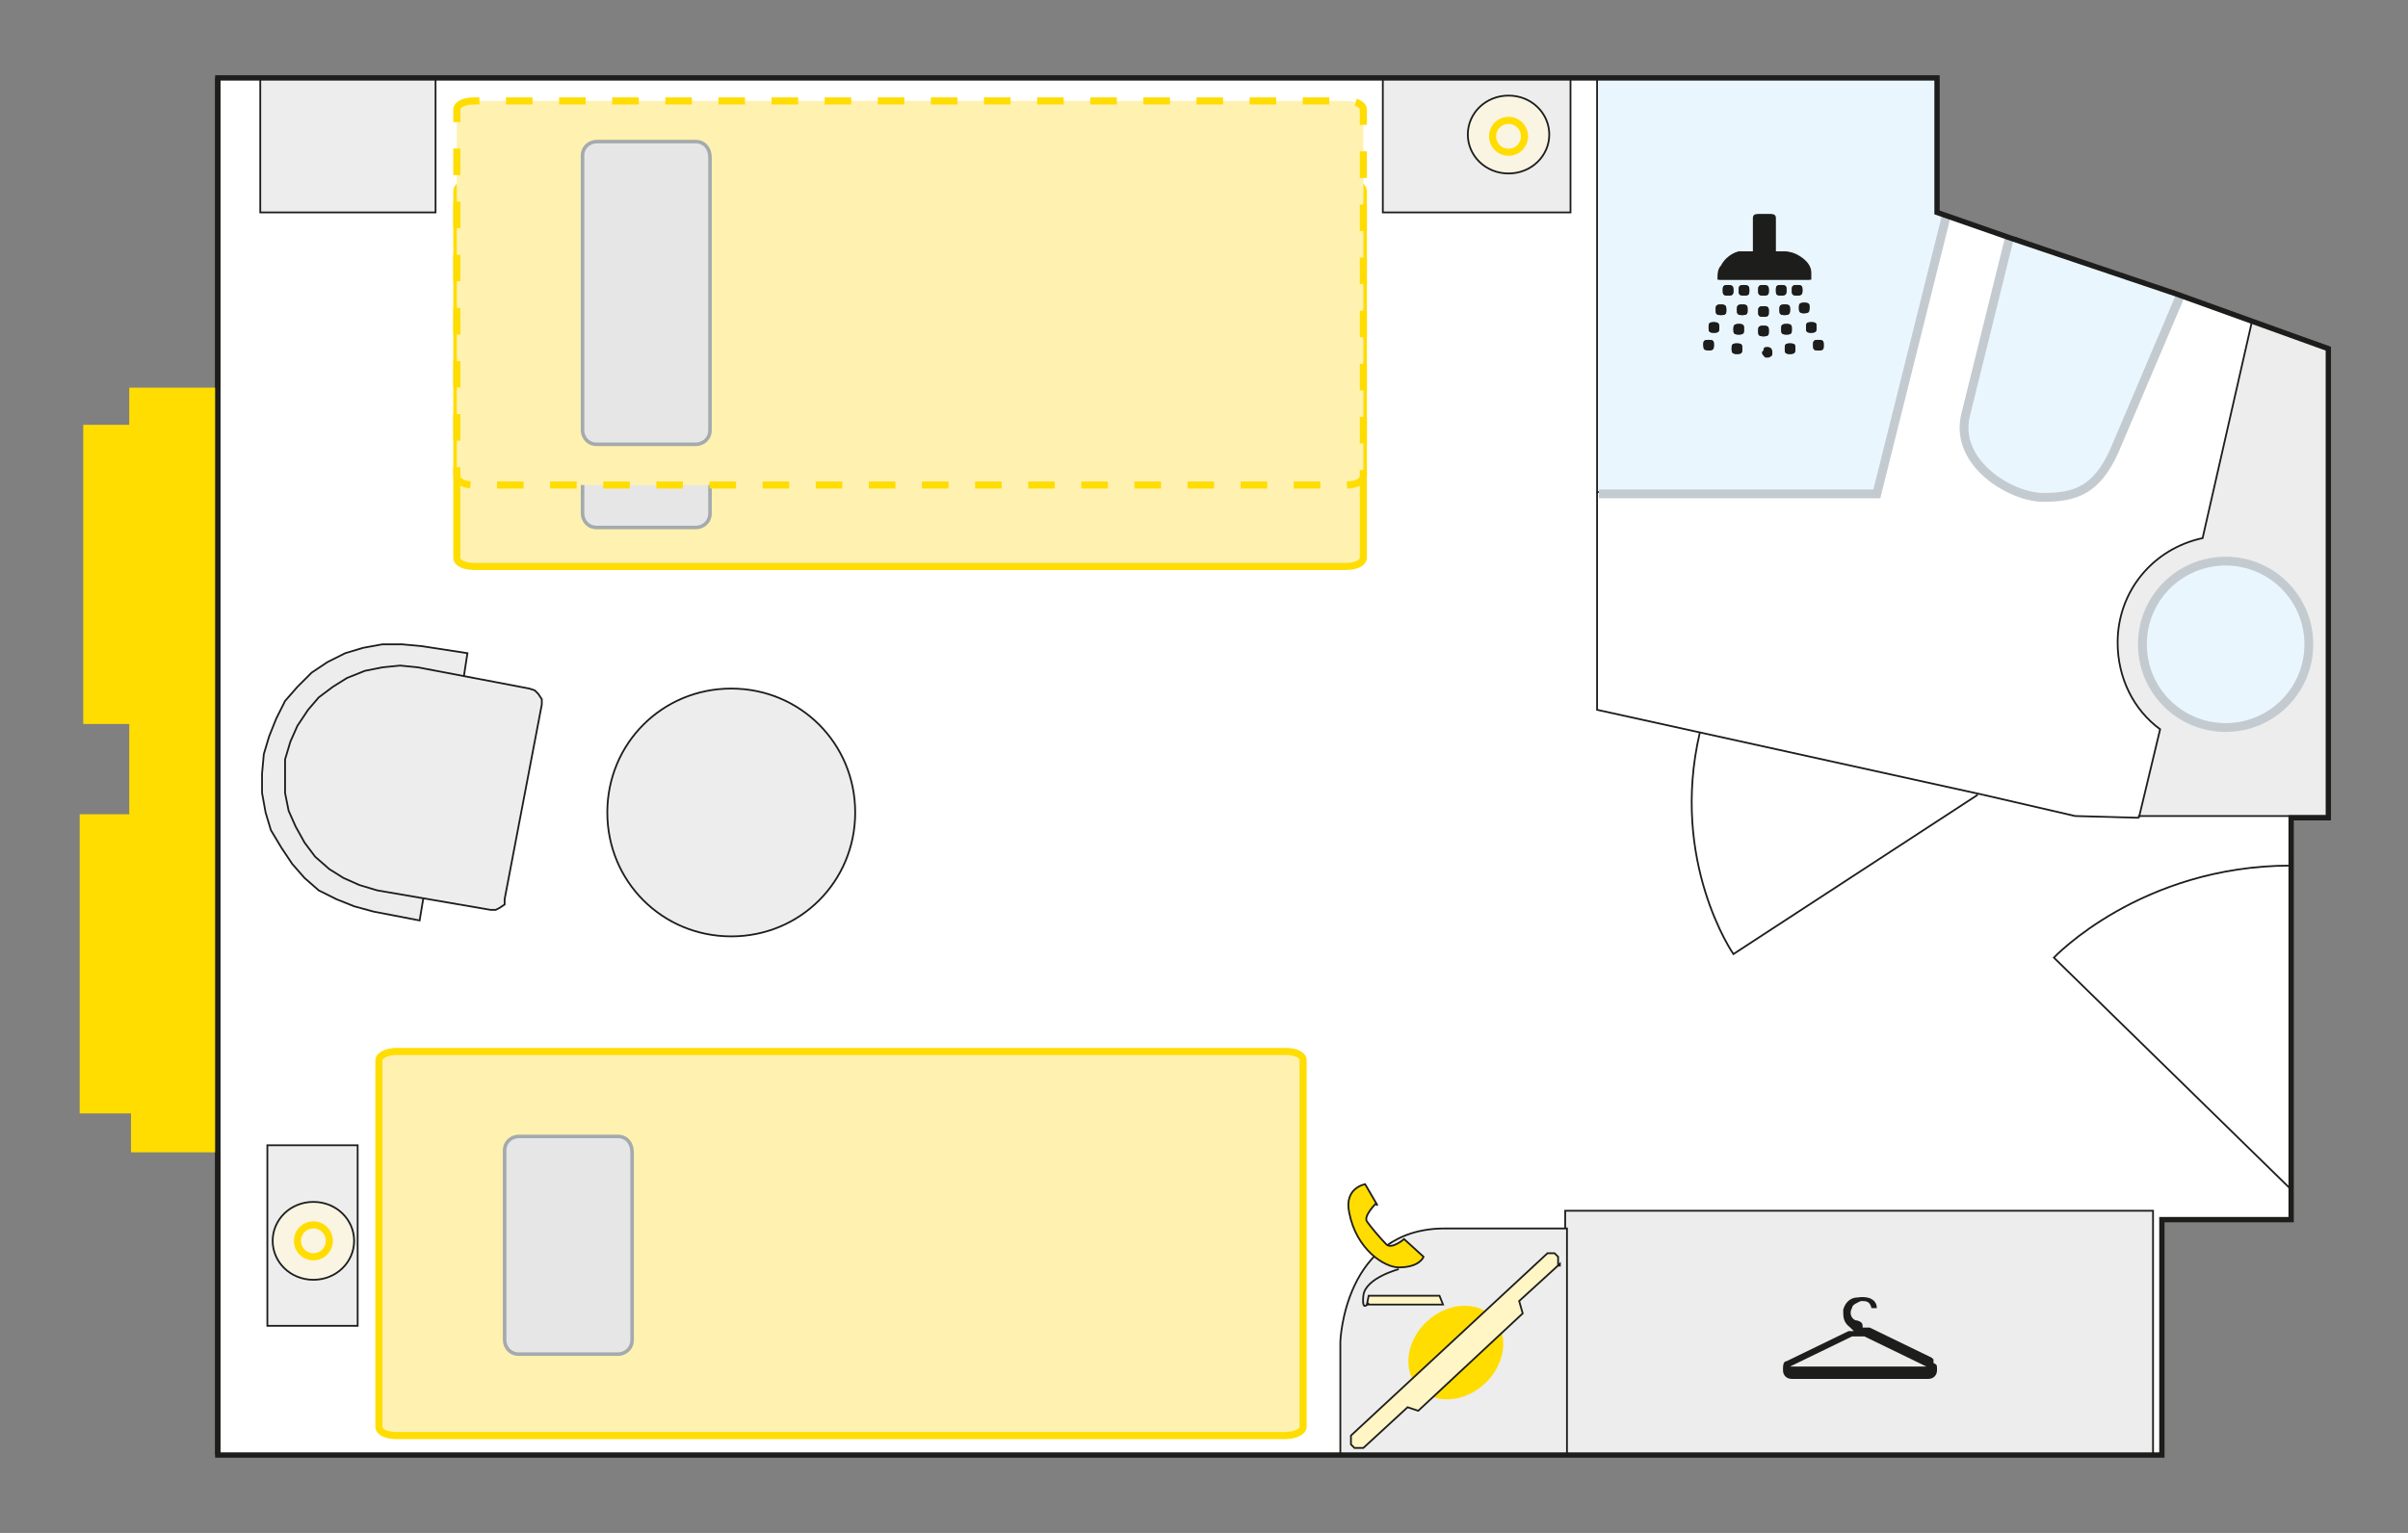 <?xml version="1.0" encoding="UTF-8"?>
<svg xmlns="http://www.w3.org/2000/svg" version="1.1" viewBox="0 0 136 86.6">
  <rect x="0" y="0" width="136" height="86.6" fill="#808080" stroke="none"/>
  <defs>
    <style>
      .cls-1, .cls-2 {
        fill: #fff1b0;
      }

      .cls-3 {
        fill: #faf4e3;
      }

      .cls-3, .cls-4, .cls-5, .cls-6, .cls-7, .cls-8, .cls-9, .cls-10, .cls-11, .cls-12, .cls-13, .cls-14 {
        stroke: #1d1d1b;
      }

      .cls-3, .cls-5, .cls-6, .cls-7, .cls-9, .cls-11, .cls-12, .cls-13, .cls-14 {
        stroke-width: .1px;
      }

      .cls-3, .cls-15, .cls-6, .cls-7, .cls-9, .cls-11, .cls-13 {
        fill-rule: evenodd;
      }

      .cls-3, .cls-16, .cls-6, .cls-7, .cls-9, .cls-10, .cls-2, .cls-11, .cls-12, .cls-13, .cls-14 {
        stroke-miterlimit: 3.9;
      }

      .cls-4 {
        stroke-miterlimit: 3.9;
        stroke-width: 0px;
      }

      .cls-4, .cls-17, .cls-13 {
        fill: #fd0;
      }

      .cls-5, .cls-18, .cls-19, .cls-16, .cls-20, .cls-8, .cls-10, .cls-12 {
        fill: none;
      }

      .cls-18 {
        stroke-dasharray: 1 1;
      }

      .cls-18, .cls-15, .cls-21 {
        stroke-miterlimit: 10;
      }

      .cls-18, .cls-21 {
        stroke: #a4aaad;
        stroke-width: .2px;
      }

      .cls-22 {
        fill: #fff;
      }

      .cls-19, .cls-16, .cls-2 {
        stroke: #fd0;
        stroke-width: .4px;
      }

      .cls-15 {
        stroke: #c4cbd0;
        stroke-width: .5px;
      }

      .cls-15, .cls-9 {
        fill: #eaf6fe;
      }

      .cls-16 {
        stroke-dasharray: 1.5 1.5;
      }

      .cls-6 {
        fill: #a9bbd4;
      }

      .cls-7, .cls-14 {
        fill: #ededed;
      }

      .cls-8, .cls-10 {
        stroke-width: .3px;
      }

      .cls-11 {
        fill: #fff5c5;
      }

      .cls-23 {
        fill: #1d1d1b;
      }

      .cls-21, .cls-24 {
        fill: #e6e6e6;
      }
    </style>
  </defs>
  <g>
    <g id="Ebene_1">
      <g id="Ebene_1-2" data-name="Ebene_1">
        <polygon class="cls-22" points="17.4 4.4 109.4 4.4 109.4 12 113.7 13.5 122.9 16.6 131.5 19.7 131.5 46.2 129.4 46.2 129.4 48 129.4 68.9 122.1 68.9 122.1 82.2 16.2 82.2 12.3 82.2 12.3 4.4 17.4 4.4"></polygon>
        <line class="cls-10" x1="122.8" y1="16.7" x2="113.7" y2="13.5"></line>
        <polygon class="cls-22" points="112 44.9 112 44.9 96.1 41.4 90.2 40.1 90.2 27.8 105.9 27.8 109.8 12.2 127.2 18.2 124.4 30.5 120.8 46.2 117.2 46.1 112 44.9 112 44.9"></polygon>
        <path class="cls-7" d="M120.8,46.2l1.2-5c-1.5-1.1-2.4-2.9-2.4-4.9,0-2.9,2-5.3,4.8-5.9l2.8-12.3,4.3,1.5v26.5h-10.7Z"></path>
        <path class="cls-15" d="M125.7,31.7c2.6,0,4.7,2.1,4.7,4.7s-2.1,4.7-4.7,4.7-4.7-2.1-4.7-4.7,2.1-4.7,4.7-4.7Z"></path>
        <path class="cls-9" d="M123.1,16.8l-3.7,8.7c-1,2.2-2.2,2.6-4,2.6s-5-1.9-4.4-4.6h0l2.5-10.1,9.6,3.4Z"></path>
        <polygon class="cls-9" points="90.2 27.8 105.9 27.8 109.8 12.2 109.4 12 109.4 4.4 90.2 4.4 90.2 27.8"></polygon>
        <path class="cls-6" d="M92.9,27.8"></path>
        <path class="cls-5" d="M129.4,67.2l-13.4-13.1s4.9-5.2,13.4-5.2"></path>
        <polygon class="cls-7" points="111.4 82.2 121.6 82.2 121.6 68.4 88.4 68.4 88.4 82.2 111.4 82.2"></polygon>
        <path class="cls-7" d="M75.7,82.2v-6.4s.2-6.4,5.9-6.4h6.9v12.8h-12.8Z"></path>
        <rect class="cls-14" x="15.1" y="64.7" width="5.1" height="10.2"></rect>
        <g>
          <path class="cls-3" d="M17.7,67.9c-1.3,0-2.3,1-2.3,2.2s1,2.2,2.3,2.2,2.3-1,2.3-2.2-1-2.2-2.3-2.2Z"></path>
          <path class="cls-19" d="M17.7,69.2c-.5,0-.9.4-.9.9s.4.9.9.9.9-.4.9-.9-.4-.9-.9-.9Z"></path>
        </g>
        <rect class="cls-14" x="14.7" y="4.4" width="9.9" height="7.6"></rect>
        <rect class="cls-14" x="78.1" y="4.4" width="10.6" height="7.6"></rect>
        <g>
          <polygon class="cls-14" points="26.2 38.2 26.4 36.9 23.8 36.5 22.7 36.4 21.6 36.4 20.5 36.6 19.5 36.9 18.5 37.4 17.6 38 16.8 38.8 16.1 39.6 15.6 40.6 15.2 41.6 14.9 42.6 14.8 43.7 14.8 44.8 15 45.9 15.3 46.9 15.9 47.9 16.5 48.8 17.2 49.6 18 50.3 19 50.8 20 51.2 21.1 51.5 23.7 52 23.9 50.8 26.2 38.2"></polygon>
          <polygon class="cls-14" points="30.6 39.8 30.6 39.5 30.4 39.2 30.2 39 29.9 38.9 23.6 37.7 22.6 37.6 21.6 37.7 20.6 37.9 19.6 38.3 18.8 38.8 18 39.4 17.4 40.1 16.8 41 16.4 41.9 16.1 42.9 16.1 43.9 16.1 44.8 16.3 45.8 16.7 46.7 17.2 47.6 17.8 48.4 18.6 49.1 19.4 49.6 20.3 50 21.3 50.3 27.7 51.4 28 51.4 28.2 51.3 28.5 51.1 28.5 50.8 30.6 39.8"></polygon>
        </g>
        <path class="cls-14" d="M41.3,38.9c-3.9,0-7,3.1-7,7s3.1,7,7,7,7-3.1,7-7-3.1-7-7-7Z"></path>
        <line class="cls-8" x1="12.3" y1="82.2" x2="12.3" y2="4.4"></line>
        <polyline class="cls-5" points="112 44.9 90.2 40.1 90.2 27.8"></polyline>
        <path class="cls-5" d="M96,41.4"></path>
        <path class="cls-5" d="M112,44.9"></path>
        <polyline class="cls-5" points="120.8 46.2 117.2 46.1 112 44.9"></polyline>
        <polygon class="cls-17" points="12.2 21.9 7.3 21.9 7.3 24 4.7 24 4.7 40.9 7.3 40.9 7.3 46 4.5 46 4.5 62.9 7.4 62.9 7.4 65.1 12.2 65.1 12.2 21.9"></polygon>
        <g>
          <path class="cls-13" d="M77.8,68.1l-.7-1.2s-1.2.2-.9,1.6c.4,2.1,2,3.1,2.8,3.1,1.2,0,1.4-.6,1.4-.6l-1.1-1s-.7.6-1,.3-.9-1-1.1-1.3.5-1,.5-1h0Z"></path>
          <polygon class="cls-11" points="81.5 73.7 77.2 73.7 77.3 73.2 81.3 73.2 81.5 73.7"></polygon>
          <path class="cls-12" d="M79,71.7s-1.9.5-2,1.5.3.4.3.4"></path>
        </g>
        <g>
          <ellipse class="cls-4" cx="82.2" cy="76.4" rx="2.9" ry="2.4" transform="translate(-30 76.4) rotate(-42.9)"></ellipse>
          <path class="cls-11" d="M88.1,71.4l-2.3,2.1.2.7-5.9,5.5-.6-.2-2.5,2.3c0,0-.3,0-.5,0l-.2-.2c0,0,0-.3,0-.5l11.1-10.3c0,0,.3,0,.4,0l.2.2c0,0,0,.3,0,.5h.1Z"></path>
        </g>
        <g id="SZ1UpP.tif">
          <path class="cls-23" d="M109.1,76.7h0l-3.5-1.7s-.2,0-.4,0c0-.2,0-.3-.3-.4-.3,0-.5-.4-.3-.7,0-.2.3-.3.5-.4.3,0,.5,0,.6.4h0c0,0,.3,0,.3,0h0c0-.5-.5-.7-1.1-.6-.4,0-.7.3-.8.7,0,.4,0,.7.4,1l.2.2c-.2,0-.3,0-.3,0l-3.5,1.7h0c-.2,0-.2.3-.2.5,0,.3.2.5.5.5h7.7c.3,0,.5-.2.5-.5s0-.3-.2-.4v-.2ZM108.8,77.2h-7.7l3.5-1.7h0s.2,0,.3,0h.4l3.5,1.7h0Z"></path>
        </g>
        <polyline class="cls-15" points="90.3 27.9 106 27.9 109.9 12.3"></polyline>
        <g>
          <path class="cls-23" d="M102.3,15.8h0v-.4c0-.4-.3-.7-.6-.9s-.6-.3-1-.3h-.4v-1.9s0-.2-.2-.2h-.8s-.2,0-.2.2v1.9h-.8c-.5.1-.8.4-1,.8-.2.3-.2.5-.2.8h5.3-.1ZM99.9,18.7c0-.2,0-.3-.3-.3s-.3.1-.3.3,0,.3.3.3.3-.1.3-.3ZM97.9,18.6c0,.2,0,.3.3.3s.3-.1.3-.3,0-.3-.3-.3-.3.1-.3.3ZM97.5,17.5c0-.1,0-.3-.3-.3s-.3.1-.3.3,0,.3.3.3.3-.1.3-.3ZM99.9,17.6c0-.2,0-.3-.3-.3s-.3.1-.3.3,0,.3.3.3.3-.1.3-.3ZM98.7,17.5c0-.2,0-.3-.3-.3s-.3.1-.3.3,0,.3.3.3.3-.1.3-.3ZM102.6,18.5c0-.2,0-.3-.3-.3s-.3.1-.3.3,0,.3.3.3.3-.1.3-.3ZM97.8,19.7c0,.1,0,.3.3.3s.3-.1.3-.3,0-.3-.3-.3-.3.1-.3.3ZM101.8,16.4c0-.2,0-.3-.3-.3s-.3.1-.3.3,0,.3.3.3.3-.1.3-.3ZM101.2,18.6c0-.2,0-.3-.3-.3s-.3.1-.3.3,0,.3.3.3.3-.1.3-.3ZM101.4,19.7c0-.2,0-.3-.3-.3s-.3.1-.3.3,0,.3.3.3.3-.1.3-.3ZM100.9,16.4c0-.2,0-.3-.3-.3s-.3.1-.3.3,0,.3.3.3.3-.1.3-.3ZM101.1,17.5c0-.2,0-.3-.3-.3s-.3.1-.3.3,0,.3.3.3.3-.1.3-.3ZM103,19.5c0-.2,0-.3-.3-.3s-.3.1-.3.3,0,.3.3.3.3-.1.3-.3ZM101.9,17.7c0,0,.3-.1.3-.3s0-.3-.3-.3-.3.1-.3.3,0,.3.3.3ZM98.8,16.4c0-.1,0-.3-.3-.3s-.3.1-.3.3,0,.3.3.3.3-.1.3-.3ZM96.5,19.8c.2,0,.3-.1.3-.3s0-.3-.3-.3-.3.1-.3.3,0,.3.3.3ZM97.1,18.5c0-.1,0-.3-.3-.3s-.3.1-.3.3,0,.3.3.3.3-.1.3-.3ZM97.9,16.4c0-.1,0-.3-.3-.3s-.3.1-.3.3,0,.3.3.3.3-.1.3-.3ZM99.9,16.4c0-.1,0-.3-.3-.3s-.3.1-.3.3,0,.3.3.3.3-.1.3-.3Z"></path>
          <path class="cls-23" d="M102.3,15.8h-5.3c0-.3,0-.6.2-.8.2-.4.6-.7,1-.8h.8v-1.9s0-.2.2-.2h.8s.2,0,.2.2v1.9h.4c.4,0,.7.1,1,.3s.5.5.6.9v.4h.1Z"></path>
          <g>
            <path class="cls-23" d="M99.6,20.1h0c0,0-.2-.2,0-.3,0-.1,0-.2.2-.2.2,0,.3.1.3.3s0,.2-.2.3h-.2Z"></path>
            <path class="cls-23" d="M99.9,18.7c0,.2,0,.3-.3.3s-.3-.1-.3-.3,0-.3.3-.3.3.1.3.3Z"></path>
            <path class="cls-23" d="M97.9,18.6c0-.1,0-.3.3-.3s.3.1.3.3,0,.3-.3.3-.3-.1-.3-.3Z"></path>
            <path class="cls-23" d="M97.5,17.5c0,.2,0,.3-.3.3s-.3-.1-.3-.3,0-.3.3-.3.3.1.3.3Z"></path>
            <path class="cls-23" d="M99.9,17.6c0,.2,0,.3-.3.3s-.3-.1-.3-.3,0-.3.3-.3.3.1.3.3Z"></path>
            <path class="cls-23" d="M98.7,17.5c0,.2,0,.3-.3.3s-.3-.1-.3-.3,0-.3.3-.3.3.1.3.3Z"></path>
            <path class="cls-23" d="M102.6,18.5c0,.1,0,.3-.3.3s-.3-.1-.3-.3,0-.3.3-.3.3.1.3.3Z"></path>
            <path class="cls-23" d="M97.8,19.7c0-.2,0-.3.3-.3s.3.1.3.3,0,.3-.3.3-.3-.1-.3-.3Z"></path>
            <path class="cls-23" d="M101.8,16.4c0,.1,0,.3-.3.3s-.3-.1-.3-.3,0-.3.3-.3.3.1.3.3Z"></path>
            <path class="cls-23" d="M101.2,18.6c0,.2,0,.3-.3.3s-.3-.1-.3-.3,0-.3.3-.3.3.1.3.3Z"></path>
            <path class="cls-23" d="M101.4,19.7c0,.1,0,.3-.3.3s-.3-.1-.3-.3,0-.3.3-.3.3.1.3.3Z"></path>
            <path class="cls-23" d="M100.9,16.4c0,.1,0,.3-.3.3s-.3-.1-.3-.3,0-.3.3-.3.3.1.3.3Z"></path>
            <path class="cls-23" d="M101.1,17.5c0,.1,0,.3-.3.3s-.3-.1-.3-.3,0-.3.3-.3.3.1.3.3Z"></path>
            <path class="cls-23" d="M103,19.5c0,.2,0,.3-.3.3s-.3-.1-.3-.3,0-.3.3-.3.3.1.3.3Z"></path>
            <path class="cls-23" d="M101.9,17.7c-.2,0-.3-.1-.3-.3s0-.3.3-.3.3.1.3.3,0,.3-.3.3Z"></path>
            <path class="cls-23" d="M98.8,16.4c0,.2,0,.3-.3.3s-.3-.1-.3-.3,0-.3.3-.3.3.1.3.3Z"></path>
            <path class="cls-23" d="M96.5,19.8c0,0-.3-.1-.3-.3s0-.3.3-.3.3.1.3.3,0,.3-.3.3Z"></path>
            <path class="cls-23" d="M97.1,18.5c0,.2,0,.3-.3.3s-.3-.1-.3-.3,0-.3.3-.3.3.1.3.3Z"></path>
            <path class="cls-23" d="M97.9,16.4c0,.2,0,.3-.3.3s-.3-.1-.3-.3,0-.3.3-.3.3.1.3.3Z"></path>
            <path class="cls-23" d="M99.9,16.4c0,.2,0,.3-.3.3s-.3-.1-.3-.3,0-.3.3-.3.3.1.3.3Z"></path>
          </g>
        </g>
        <path class="cls-15" d="M123.1,16.8l-3.7,8.7c-1,2.2-2.2,2.6-4,2.6s-5-1.9-4.4-4.6h0l2.5-10.1"></path>
        <polygon class="cls-8" points="17.4 4.4 109.4 4.4 109.4 12 113.7 13.5 122.9 16.6 131.5 19.7 131.5 46.2 129.4 46.2 129.4 48 129.4 68.9 122.1 68.9 122.1 82.2 16.2 82.2 12.3 82.2 12.3 4.4 17.4 4.4"></polygon>
        <g>
          <path class="cls-2" d="M21.4,59.9c0-.3.5-.5,1-.5h50.2c.6,0,1,.2,1,.5v20.7c0,.3-.5.5-1,.5H22.4c-.6,0-1-.2-1-.5v-20.7Z"></path>
          <g>
            <path class="cls-21" d="M28.5,75.6v-10.6c0-.5.4-.8.8-.8h5.6c.5,0,.8.4.8.9v10.6c0,.5-.4.8-.8.8h-5.6c-.5,0-.8-.4-.8-.8h0Z"></path>
            <path class="cls-21" d="M28.6,67.8"></path>
          </g>
        </g>
        <path class="cls-21" d="M32.9,21.7"></path>
        <g>
          <path class="cls-3" d="M85.2,5.4c-1.3,0-2.3,1-2.3,2.2s1,2.2,2.3,2.2,2.3-1,2.3-2.2-1-2.2-2.3-2.2Z"></path>
          <path class="cls-19" d="M85.2,6.8c-.5,0-.9.4-.9.9s.4.9.9.9.9-.4.9-.9-.4-.9-.9-.9Z"></path>
        </g>
        <path class="cls-21" d="M32.9,10.7"></path>
        <path class="cls-5" d="M111.7,44.9l-13.8,9s-3.6-5.2-1.9-12.5"></path>
        <g>
          <g>
            <g>
              <path class="cls-2" d="M25.8,10.8c0-.3.4-.5,1-.5h49.2c.6,0,1,.2,1,.5v20.7c0,.3-.4.5-1,.5H26.8c-.6,0-1-.2-1-.5V10.8Z"></path>
              <path class="cls-21" d="M32.9,26.4"></path>
              <path class="cls-18" d="M32.9,15.4"></path>
            </g>
            <path class="cls-21" d="M32.9,28.9v-15.4c0-.5.4-.8.8-.8h5.6c.5,0,.8.4.8.9v15.4c0,.5-.4.8-.8.8h-5.6c-.5,0-.8-.4-.8-.8h0Z"></path>
          </g>
          <g>
            <g>
              <g>
                <path class="cls-1" d="M25.8,6.2c0-.3.4-.5,1-.5h49.2c.6,0,1,.2,1,.5v20.7c0,.3-.4.5-1,.5H26.8c-.6,0-1-.2-1-.5V6.2Z"></path>
                <path class="cls-16" d="M25.8,6.2c0-.3.4-.5,1-.5h49.2c.6,0,1,.2,1,.5v20.7c0,.3-.4.5-1,.5H26.8c-.6,0-1-.2-1-.5V6.2Z"></path>
              </g>
              <path class="cls-24" d="M32.9,21.7"></path>
              <path class="cls-20" d="M32.9,10.7"></path>
            </g>
            <path class="cls-21" d="M32.9,24.2v-15.4c0-.5.4-.8.8-.8h5.6c.5,0,.8.4.8.9v15.4c0,.5-.4.8-.8.8h-5.6c-.5,0-.8-.4-.8-.8h0Z"></path>
          </g>
        </g>
      </g>
    </g>
  </g>
</svg>
